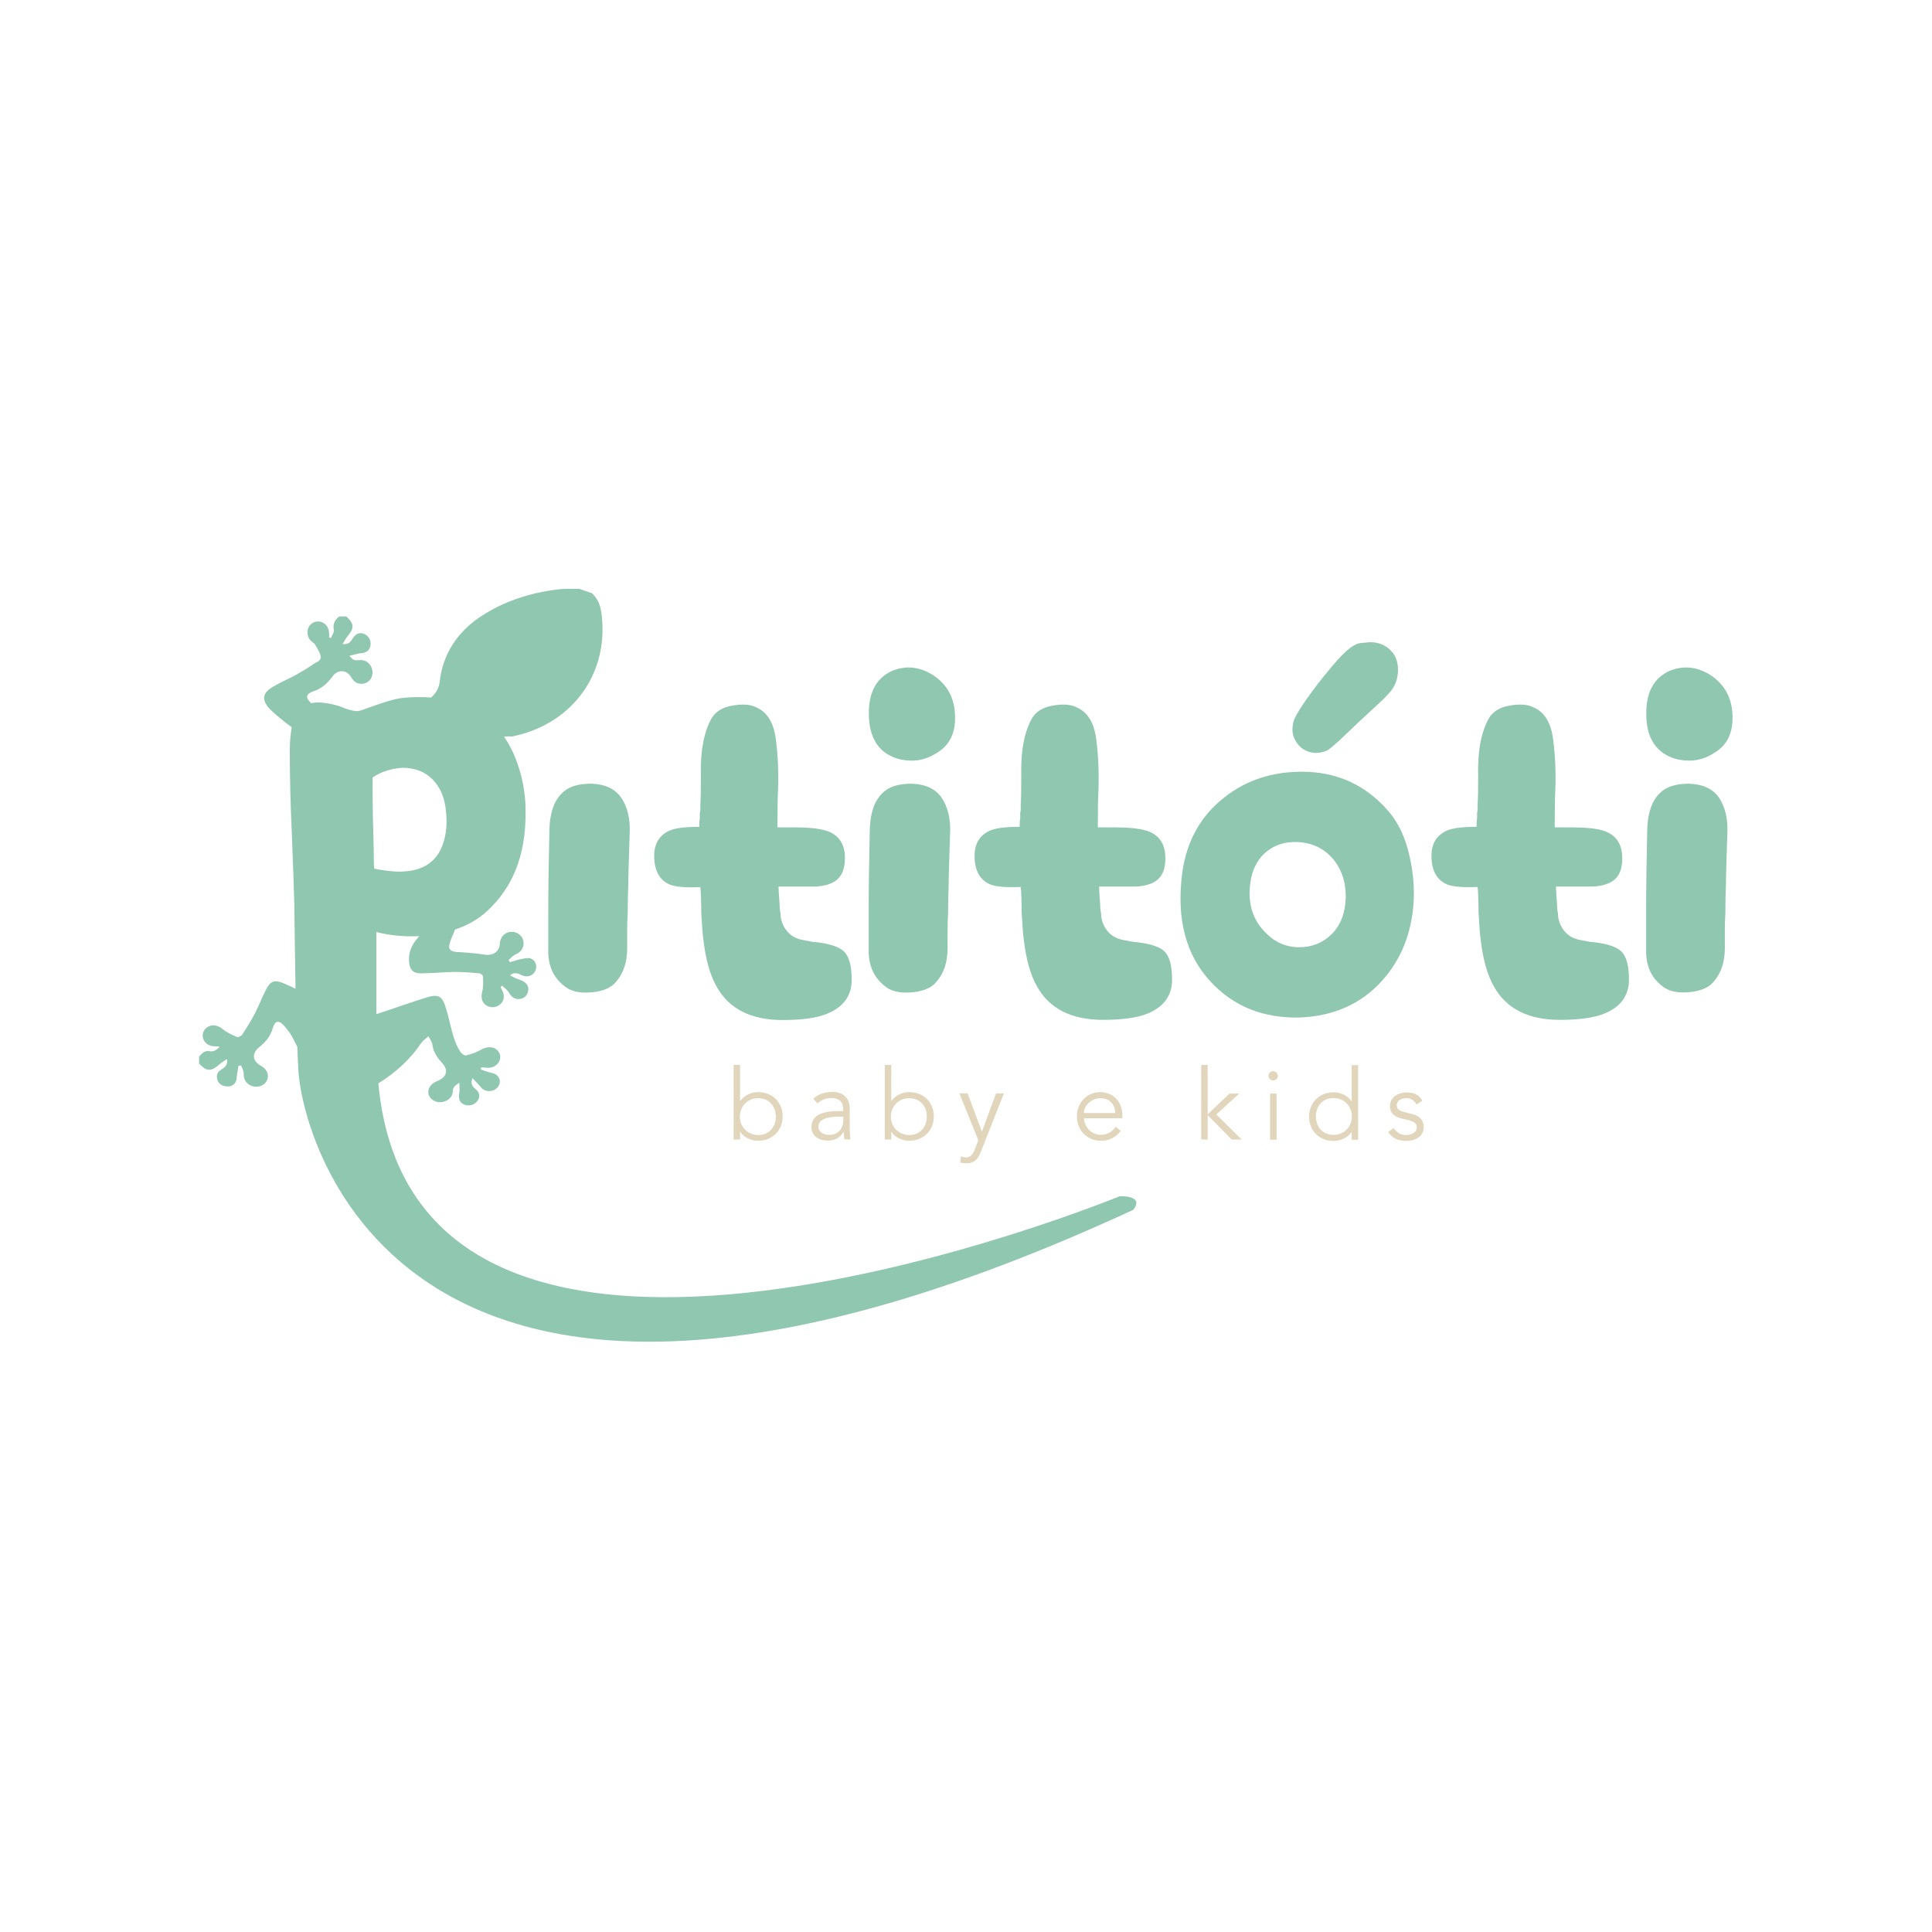<?xml version="1.0" encoding="utf-8"?>
<!-- Generator: Adobe Illustrator 26.0.1, SVG Export Plug-In . SVG Version: 6.00 Build 0)  -->
<svg version="1.1" id="Capa_1" xmlns="http://www.w3.org/2000/svg" xmlns:xlink="http://www.w3.org/1999/xlink" x="0px" y="0px"
	 viewBox="0 0 1080 1080" style="enable-background:new 0 0 1080 1080;" xml:space="preserve">
<style type="text/css">
	.st0{fill:#90C7B0;}
	.st1{fill:#E1D5BB;}
</style>
<g>
	<g>
		<path class="st0" d="M336.4,344.3c-0.5-4.7-1.6-9.1-5.5-12.7l-7-2.4c-3.5,0-7-0.2-10.4,0.1c-16.8,1.8-32.3,6.9-45.5,15.8
			c-12.7,8.7-20.5,20.9-22.2,35.9c-0.5,4.4-2.6,7.3-6.2,10.1c0,0,0,0-0.1,0c-0.1,0.2-0.1,0.3-0.2,0.5c-0.2,0-0.3-0.1-0.5-0.1
			c1.2,2.2,2.2,4.5,2.9,7c0.4,2.7,0.7,5.5,1.1,8.2c0.2,4.1-0.7,8-2.5,11.5c4.5,1.3,8.8,2.7,13.2,4.5c4.6-2.5,9.9-3.9,15-3.9
			c2.1,0,4.1,0.2,6,0.6c0,0,0.1,0,0.1,0c1.4-5,4.5-8.2,11.3-7.7c0.7,0.1,1.5-0.3,2.2-0.4C320.4,403.9,340,376.5,336.4,344.3z"/>
	</g>
	<g>
		<g>
			<path class="st0" d="M316.1,551.7c3.2,2.4,7.7,3.5,13.6,3.1c5.9-0.4,10.3-1.9,13.3-4.5c5-4.9,7.6-11.6,7.6-20.2v-9.8
				c0-3.5,0.1-6.9,0.3-10.1c0-6.4,0.1-11.3,0.3-14.9c0-4.5,0.3-14.3,0.8-29.4c0.4-8-1.2-14.6-4.6-19.8c-3.5-5.1-9.1-7.8-17-8
				c-5.6,0-10.1,1-13.5,3.1c-6.4,4.1-9.6,11.9-9.8,23.3c-0.4,17.9-0.6,32.5-0.6,43.7V532C306.5,540.4,309.7,547,316.1,551.7z"/>
			<path class="st0" d="M373.8,494.2c3,1.5,8.9,2.1,17.7,1.7c0.2,1.5,0.3,3.8,0.4,7c0.1,3.2,0.1,5.5,0.1,7
				c0.4,6.7,0.7,11.6,1.1,14.6c1.3,11.6,3.8,20.7,7.6,27.2c6.9,12.3,19.2,18.5,36.7,18.5c10.7,0,18.9-1.1,24.7-3.4
				c9.3-3.7,14-10.1,14-19.1c0-7.7-1.4-12.9-4.2-15.7c-2.6-2.6-7.8-4.4-15.4-5.3c-0.7,0-1.9-0.1-3.4-0.4c-1.5-0.3-2.7-0.5-3.6-0.7
				c-4.7-0.7-8.1-2.8-10.4-6.2c-1.9-2.8-2.8-5.8-2.8-9c-0.2-0.6-0.3-1.4-0.4-2.5c-0.1-1.1-0.1-2-0.1-2.5c-0.4-4.9-0.6-8.1-0.6-9.8
				h8.7h10.9c3.5,0,6.7-0.6,9.5-1.7c6-2.4,8.6-8,7.9-16.8c-0.7-6.7-4.4-11-10.9-12.9c-3.7-1.1-9.6-1.7-17.7-1.7h-9
				c0-10.1,0.1-16.7,0.3-19.9c0.4-10.3,0-19.8-1.1-28.6c-1.1-9.7-4.8-15.9-10.9-18.5c-3.2-1.7-7.6-2.1-13.3-1.1
				c-5.7,0.9-9.7,3.4-11.9,7.3c-4.3,7.7-6.3,18.5-5.9,32.5c0,7.5-0.1,12.6-0.3,15.4v3.4c-0.2,0.6-0.3,1.3-0.3,2.2v2.5
				c-0.2,0.7-0.3,2.2-0.3,4.5c-8,0-13.6,0.7-16.8,2.2c-5.6,2.6-8.4,7.3-8.4,14C365.7,486.3,368.4,491.6,373.8,494.2z"/>
			<path class="st0" d="M495.2,421c4.1,2.8,9,4.2,14.6,4.2c5,0,9.9-1.6,14.6-4.8c6.5-4.1,9.7-10.7,9.5-19.9
				c-0.2-10.3-4.4-18-12.6-23.3c-7.7-4.7-15.3-5.3-23-2c-8.2,3.9-12.4,11.4-12.6,22.4C485.5,408.8,488.7,416.5,495.2,421z"/>
			<path class="st0" d="M495.2,551.7c3.2,2.4,7.7,3.5,13.6,3.1c5.9-0.4,10.3-1.9,13.3-4.5c5-4.9,7.6-11.6,7.6-20.2v-9.8
				c0-3.5,0.1-6.9,0.3-10.1c0-6.4,0.1-11.3,0.3-14.9c0-4.5,0.3-14.3,0.8-29.4c0.4-8-1.2-14.6-4.6-19.8c-3.5-5.1-9.1-7.8-17-8
				c-5.6,0-10.1,1-13.5,3.1c-6.4,4.1-9.6,11.9-9.8,23.3c-0.4,17.9-0.6,32.5-0.6,43.7V532C485.7,540.4,488.9,547,495.2,551.7z"/>
			<path class="st0" d="M635.7,526.7c-0.7,0-1.9-0.1-3.4-0.4c-1.5-0.3-2.7-0.5-3.6-0.7c-4.7-0.7-8.1-2.8-10.4-6.2
				c-1.9-2.8-2.8-5.8-2.8-9c-0.2-0.6-0.3-1.4-0.4-2.5c-0.1-1.1-0.1-2-0.1-2.5c-0.4-4.9-0.6-8.1-0.6-9.8h8.7H634
				c3.5,0,6.7-0.6,9.5-1.7c6-2.4,8.6-8,7.8-16.8c-0.7-6.7-4.4-11-10.9-12.9c-3.7-1.1-9.6-1.7-17.7-1.7h-9c0-10.1,0.1-16.7,0.3-19.9
				c0.4-10.3,0-19.8-1.1-28.6c-1.1-9.7-4.8-15.9-10.9-18.5c-3.2-1.7-7.6-2.1-13.3-1.1c-5.7,0.9-9.7,3.4-11.9,7.3
				c-4.3,7.7-6.3,18.5-5.9,32.5c0,7.5-0.1,12.6-0.3,15.4v3.4c-0.2,0.6-0.3,1.3-0.3,2.2v2.5c-0.2,0.7-0.3,2.2-0.3,4.5
				c-8,0-13.6,0.7-16.8,2.2c-5.6,2.6-8.4,7.3-8.4,14c0,7.9,2.7,13.1,8.1,15.7c3,1.5,8.9,2.1,17.7,1.7c0.2,1.5,0.3,3.8,0.4,7
				c0.1,3.2,0.1,5.5,0.1,7c0.4,6.7,0.7,11.6,1.1,14.6c1.3,11.6,3.8,20.7,7.6,27.2c6.9,12.3,19.2,18.5,36.7,18.5
				c10.7,0,18.9-1.1,24.7-3.4c9.3-3.7,14-10.1,14-19.1c0-7.7-1.4-12.9-4.2-15.7C648.5,529.4,643.3,527.6,635.7,526.7z"/>
			<path class="st0" d="M774.5,451.6c-12.5-13.5-28.1-20.2-46.8-20.2c-16.8,0-31.2,4.8-43.2,14.3c-13.3,10.3-21.1,24.3-23.6,42.1
				c-3.4,25.6,1.9,45.9,15.7,60.8c12.7,13.8,29.2,20.6,49.6,20.2c19.2-0.7,34.7-7.6,46.3-20.5c10.7-11.8,16.5-26.4,17.7-43.7
				c0.6-9.9-0.5-19.7-3.1-29.4C784.5,465.4,780.2,457.6,774.5,451.6z M744.5,522.1c-5,5-11.1,7.4-18.2,7.4c-7.5,0-13.8-2.8-19.1-8.4
				c-5.8-5.8-8.7-13.2-8.7-22.1c0.2-9.3,2.8-16.5,7.8-21.4c5-4.9,11.4-7.2,19.1-6.9c7.8,0.4,14.2,3.3,19.1,8.7
				c5.2,5.8,7.8,13.1,7.8,21.9C752.1,510.2,749.5,517.1,744.5,522.1z"/>
			<path class="st0" d="M891.1,526.7c-0.7,0-1.9-0.1-3.4-0.4c-1.5-0.3-2.7-0.5-3.6-0.7c-4.7-0.7-8.1-2.8-10.4-6.2
				c-1.9-2.8-2.8-5.8-2.8-9c-0.2-0.6-0.3-1.4-0.4-2.5c-0.1-1.1-0.1-2-0.1-2.5c-0.4-4.9-0.6-8.1-0.6-9.8h8.7h10.9
				c3.5,0,6.7-0.6,9.5-1.7c6-2.4,8.6-8,7.8-16.8c-0.7-6.7-4.4-11-10.9-12.9c-3.7-1.1-9.6-1.7-17.7-1.7h-9c0-10.1,0.1-16.7,0.3-19.9
				c0.4-10.3,0-19.8-1.1-28.6c-1.1-9.7-4.8-15.9-10.9-18.5c-3.2-1.7-7.6-2.1-13.3-1.1c-5.7,0.9-9.7,3.4-11.9,7.3
				c-4.3,7.7-6.3,18.5-5.9,32.5c0,7.5-0.1,12.6-0.3,15.4v3.4c-0.2,0.6-0.3,1.3-0.3,2.2v2.5c-0.2,0.7-0.3,2.2-0.3,4.5
				c-8,0-13.6,0.7-16.8,2.2c-5.6,2.6-8.4,7.3-8.4,14c0,7.9,2.7,13.1,8.1,15.7c3,1.5,8.9,2.1,17.7,1.7c0.2,1.5,0.3,3.8,0.4,7
				c0.1,3.2,0.1,5.5,0.1,7c0.4,6.7,0.7,11.6,1.1,14.6c1.3,11.6,3.8,20.7,7.6,27.2c6.9,12.3,19.2,18.5,36.7,18.5
				c10.7,0,18.9-1.1,24.7-3.4c9.3-3.7,14-10.1,14-19.1c0-7.7-1.4-12.9-4.2-15.7C903.9,529.4,898.7,527.6,891.1,526.7z"/>
			<path class="st0" d="M929.8,421c4.1,2.8,9,4.2,14.6,4.2c5,0,9.9-1.6,14.6-4.8c6.5-4.1,9.7-10.7,9.5-19.9
				c-0.2-10.3-4.4-18-12.6-23.3c-7.7-4.7-15.3-5.3-23-2c-8.2,3.9-12.4,11.4-12.6,22.4C920,408.8,923.2,416.5,929.8,421z"/>
			<path class="st0" d="M944.1,438.1c-5.6,0-10.1,1-13.5,3.1c-6.4,4.1-9.6,11.9-9.8,23.3c-0.4,17.9-0.6,32.5-0.6,43.7V532
				c0,8.4,3.2,15,9.5,19.6c3.2,2.4,7.7,3.5,13.6,3.1c5.9-0.4,10.3-1.9,13.3-4.5c5-4.9,7.6-11.6,7.6-20.2v-9.8
				c0-3.5,0.1-6.9,0.3-10.1c0-6.4,0.1-11.3,0.3-14.9c0-4.5,0.3-14.3,0.8-29.4c0.4-8-1.2-14.6-4.6-19.8
				C957.6,441,951.9,438.3,944.1,438.1z"/>
			<path class="st0" d="M733,420.6c0.9,0.2,1.7,0.3,2.6,0.3c1.9,0,3.9-0.4,6-1.3c1.6-0.7,5-3.6,10.4-8.8c2.4-2.3,5.2-4.9,8.2-7.8
				c3.1-2.9,5.8-5.4,8.1-7.5c4.9-4.4,8.2-7.8,9.9-10.1c1.6-2.3,2.6-4.8,3-7.5c0.2-1.1,0.3-2.2,0.3-3.4c0-4.6-1.4-8.3-4.2-11
				c-3-3-6.8-4.5-11.3-4.5c-0.7,0-2.6,0.2-5.6,0.5c-3.1,0.3-7.2,3.4-12.5,9.2c-5.4,6.1-10.3,12.2-14.7,18.2
				c-4.4,6-7.5,10.7-9.3,14.3c-0.9,1.8-1.3,3.8-1.4,6v0.6c0,1.9,0.3,3.5,1,4.9C725.5,417.1,728.7,419.7,733,420.6z"/>
			<path class="st0" d="M625.9,668.7c0,0-393.6,162.1-414.4-63.1c9.7-6,17.8-13.4,24-22.6c1-1.4,2.7-2.5,4-3.7c0.8,1.5,2,3,2.2,4.6
				c0.5,4,2.5,7.1,5.2,10c4.1,4.4,3,8.3-2.9,10.6c-3.3,1.3-5.2,4.4-4.4,7.3c0.8,2.8,3.9,4.7,7.2,4.3c3.5-0.4,6.3-2.9,6.3-6
				c0-2.1,1.1-3.3,3.7-4.8c0,2.4,0.3,4.3-0.1,6.1c-0.5,2.9,0.3,5.1,2.9,6.1c2.6,1,5.7,0.2,7.3-2.1c1.7-2.3,1.3-4.7-1.2-6.7
				c-1.6-1.4-2.8-2.9-1.6-6c1.7,1.8,3.2,3.2,4.4,4.7c1.4,1.8,3.1,2.7,5.5,2.5c2.9-0.2,5.2-2.4,5.4-5c0.2-2.6-1.8-4.7-4.8-5.2
				c-2-0.4-3.9-1.2-5.9-1.9c0.1-0.4,0.2-0.8,0.3-1.1c0.8,0,1.7,0,2.5,0.1c3.4,0.5,6.3-0.9,7.6-3.6c1.2-2.4,0.3-5.3-1.9-6.8
				c-2.4-1.6-5.6-1.1-8.3,0.4c-2.6,1.5-5.5,2.5-8.4,3.2c-0.8,0.2-2.5-1-3.1-1.9c-3.7-5.7-4.9-12.3-6.5-18.7
				c-0.6-2.5-1.3-4.9-2.1-7.3c-1.7-5.1-4-6.4-9.7-4.7c-8.5,2.6-16.9,5.6-25.3,8.4c-1.1,0.4-2.2,0.7-3.4,1.1v-45.9
				c7.7,2,15.6,2.7,23.9,2.3c-0.3,0.5-0.7,1-1.1,1.4c-3.4,3.9-5,8.3-4.5,13.3c0.4,4,2.1,6.1,6.5,6.1c6.3,0,12.7-0.7,19-0.8
				c4.6,0,9.3,0.4,13.9,0.8c0.7,0.1,1.9,1.1,1.9,1.7c0.1,2.8,0.3,5.7-0.4,8.4c-0.8,3.2-0.5,5.9,2.1,7.7c2.3,1.6,5.6,1.5,7.7-0.3
				c2.4-1.9,2.9-4.9,1.4-7.8c-0.4-0.7-0.7-1.4-1-2.1c0.3-0.2,0.6-0.4,0.9-0.7c1.3,1.3,3,2.4,3.8,3.9c1.5,2.6,3.5,4,6.3,3.5
				c2.8-0.5,4.2-2.4,4.5-4.9c0.4-2.4-1.5-4.7-4.3-5.6c-2-0.7-4-1.5-5.9-2.7c2.2-1.8,4.2-1.3,6.2-0.2c3.1,1.6,6.4,0.7,7.8-2
				c1.5-2.9,0.3-6.5-2.8-7.3c-1.6-0.4-3.6,0.2-5.3,0.5c-2,0.4-3.9,1.1-5.9,1.7c-0.3-0.4-0.5-0.8-0.8-1.2c1.2-1.1,2.3-2.5,3.8-3.1
				c3.5-1.5,5.2-4.4,4.4-7.9c-0.7-3-3.9-5.1-7.1-4.8c-3.4,0.4-5.8,3-6,6.6c-0.2,4.6-4,7-8.9,6.1c-4.1-0.7-8.2-0.9-12.4-1.3
				c-0.9-0.1-1.8,0-2.7-0.1c-3.8-0.4-5.1-1.7-3.9-5.2c0.8-2.5,1.9-5,2.9-7.4c7.2-2.4,13.2-5.9,18.1-10.5
				c14.2-13.1,21.3-31.1,21.3-54.1c0.2-9.2-1.2-18.2-4.2-27.2c-3-9-7.3-16.4-12.9-22.1c-10.3-10.8-24.6-16.2-42.9-16
				c-5.2,0-9.4,0.4-12.6,1.1c-2.8,0.6-8.6,2.4-17.4,5.6c-1.7,0.7-3.1,1.1-4.2,1.1c-2.2,0-5.6-0.9-10.1-2.8c-4.9-1.5-9.2-2.1-12.9-2
				c-0.9,0.1-1.8,0.2-2.6,0.4c-3.5-3.1-3-5.3,1.3-6.7c4.6-1.5,7.8-4.5,10.6-8.3c2.8-4,7.9-3.8,10.3,0.3c1.6,2.7,3.6,4.2,6.7,3.8
				c3.4-0.4,5.7-3.5,5.3-7c-0.4-3.8-3.4-6.5-7.2-6.2c-3.3,0.2-3.3,0.2-5.7-2.4c2.3-0.5,4.2-1.2,6.1-1.4c3.3-0.2,5.3-1.6,5.7-4.4
				c0.5-2.8-1.1-5.5-3.7-6.5c-2.6-1-4.7,0-6.5,3c-1.2,2.1-2.5,2.8-5.4,2.8c1-1.6,1.6-3,2.6-4.2c4.1-4.9,4-7.1-0.5-11.3h-4
				c-2.4,1.9-3.6,4.1-3,7.5c0.3,1.3-1,3-1.6,4.5c-0.3-0.1-0.6-0.1-0.9-0.2c-0.1-1-0.1-2-0.2-3c-0.2-3-2.3-5.4-5-5.9
				c-2.7-0.5-5.4,0.9-6.5,3.4c-1.1,2.6-0.4,5.8,1.7,7.6c0.6,0.6,1.5,0.9,1.9,1.6c1.2,2.1,2.6,4.1,3.2,6.4c0.7,3-2.5,3.6-4.1,4.8
				c-3.2,2.3-6.7,4.3-10.1,6.2c-4.1,2.2-8.4,4-12.4,6.4c-5.9,3.4-6.5,7.3-1.9,12.3c2.9,3,6.2,5.5,9.5,8.2c0.9,0.7,1.9,1.4,2.9,2.1
				c-0.7,3.7-1.1,8.1-1.1,13.1c0,15.5,0.4,30.7,1.1,45.4c0.7,18.1,1.2,31.4,1.4,39.8c0.1,4.9,0.3,26.4,0.7,47.9
				c-2.2-1.1-4.5-2.1-6.8-3.1c-4.8-2-7.2-1.2-9.5,3.2c-2.3,4.3-4,9-6.2,13.3c-2.2,4.3-4.8,8.4-7.4,12.4c-0.5,0.7-2.2,1.4-2.8,1.2
				c-2.7-1.2-5.5-2.4-7.7-4.2c-2.6-2.1-5.4-3.1-8.2-1.7c-2.5,1.2-3.8,3.8-3.1,6.5c0.7,2.8,3.4,4.7,6.8,4.6c0.8,0,1.6,0,2.5,0.3
				c-1.6,1.5-3.1,2.9-5.7,2.4c-2.6-0.5-4.2,1.3-5.8,3v3.9c4,4.5,6.8,4.6,11.3,0.5c1.1-1,2.5-1.8,4.3-3c0.5,3.3-1.2,4.7-3.2,5.9
				c-2.1,1.2-2.8,3.1-2.3,5.2c0.5,2.3,2.1,3.7,4.5,4.1c2.4,0.4,4.6-0.2,5.8-2.3c0.6-1,0.5-2.3,0.7-3.4c0.3-1.9,0.6-3.8,0.9-5.7
				c0.5-0.1,1-0.1,1.5-0.2c0.5,1.5,1.5,3,1.4,4.5c-0.1,3.5,1.7,6.3,5.4,7.2c3.1,0.7,6.4-0.7,7.6-3.3c1.4-3.1,0.1-6.3-3.3-8.2
				c-4.9-2.6-5.3-7.1-0.9-10.5c3.6-2.8,6.2-6.2,7.5-10.6c1.2-4.2,3.4-4.7,6.4-1.2c2.2,2.4,4.1,5.2,5.5,8.1c0.6,1.2,1.2,2.4,1.8,3.6
				c0.2,4.7,0.3,8.6,0.5,11.3c0.9,36.9,55.8,269.8,466.8,79.8C640,668,625.9,668.7,625.9,668.7z M208.4,434.5
				c4.9-3.2,10.4-4.9,16.5-5.3c7.1,0,12.8,2.2,17.1,6.7c4.3,4.5,6.7,10.4,7.3,17.7c0.9,8.2-0.1,15.4-3.1,21.6
				c-3.7,7.1-10,11-18.8,11.8c-4.3,0.6-10.4,0.1-18.2-1.4c-0.2-1.9-0.3-5.7-0.3-11.5c-0.4-12.7-0.6-22.4-0.6-29.2V434.5z"/>
		</g>
	</g>
	<g>
		<g>
			<path class="st1" d="M410.1,595.3h3.6v20.2h0.1c2.4-3.5,6.6-5,10-5c8.1,0,13.7,5.8,13.7,13.6s-5.7,13.6-13.7,13.6
				c-3.4,0-7.7-1.5-10-5h-0.1v4.3h-3.6V595.3z M423.9,613.9c-6,0-10.3,4.5-10.3,10.3s4.4,10.3,10.3,10.3c6,0,9.8-4.5,9.8-10.3
				S429.9,613.9,423.9,613.9z"/>
			<path class="st1" d="M471.4,621.2v-0.7c0-4.5-2.2-6.7-6.6-6.7c-3,0-5.7,1-7.9,3l-2.2-2.6c2.4-2.4,6.1-3.8,10.9-3.8
				c5.1,0,9.4,2.9,9.4,9.2v11.5c0,2,0.2,4.4,0.4,5.8H472c-0.2-1.3-0.3-2.8-0.3-4.2h-0.1c-2.1,3.4-5,4.9-9.1,4.9
				c-4.6,0-8.9-2.5-8.9-7.6c0-8.4,9.9-8.9,16.1-8.9H471.4z M469.5,624.2c-3.7,0-12,0.3-12,5.5c0,3.4,3.1,4.7,6.1,4.7
				c5.3,0,7.8-3.8,7.8-8.3v-1.9H469.5z"/>
			<path class="st1" d="M494.6,595.3h3.6v20.2h0.1c2.4-3.5,6.6-5,10-5c8.1,0,13.7,5.8,13.7,13.6s-5.7,13.6-13.7,13.6
				c-3.4,0-7.7-1.5-10-5h-0.1v4.3h-3.6V595.3z M508.3,613.9c-6,0-10.3,4.5-10.3,10.3s4.4,10.3,10.3,10.3c6,0,9.8-4.5,9.8-10.3
				S514.4,613.9,508.3,613.9z"/>
			<path class="st1" d="M548.9,632.6l7.9-21.4h4.4l-12.9,32.6c-1.5,4-3.6,6.5-8.1,6.5c-1.1,0-2.3-0.1-3.4-0.4l0.4-3.5
				c0.8,0.4,1.8,0.6,2.8,0.6c2.5,0,3.9-1.7,5-4.6l1.9-5l-10.6-26.2h4.6L548.9,632.6z"/>
			<path class="st1" d="M605.9,625.1c0.4,5.2,4.4,9.3,9.5,9.3c3.9,0,6.8-2.2,8.3-4.5l2.8,2.3c-3,3.9-6.8,5.5-11.1,5.5
				c-7.7,0-13.4-5.8-13.4-13.6s5.7-13.6,13-13.6c7.8,0.1,12.4,5.9,12.4,12.9v1.7H605.9z M623.4,622.2c0-4.9-3.1-8.3-8.4-8.3
				c-4.7,0-9.1,4-9.1,8.3H623.4z"/>
			<path class="st1" d="M675.1,622.9l12.2-11.6h5.5L679.9,623l14.2,14h-5.6l-13.4-13.6v13.6h-3.6v-41.7h3.6V622.9z"/>
			<path class="st1" d="M711.7,604c-1.3,0-2.6-1.1-2.6-2.6c0-1.5,1.3-2.6,2.6-2.6c1.3,0,2.6,1.1,2.6,2.6
				C714.4,602.8,713.1,604,711.7,604z M713.6,637.1h-3.6v-25.8h3.6V637.1z"/>
			<path class="st1" d="M759.2,637.1h-3.6v-4.3h-0.1c-2.4,3.5-6.6,5-10,5c-8.1,0-13.7-5.8-13.7-13.6s5.7-13.6,13.7-13.6
				c3.4,0,7.7,1.5,10,5h0.1v-20.2h3.6V637.1z M745.4,634.4c6,0,10.3-4.5,10.3-10.3s-4.4-10.3-10.3-10.3c-6,0-9.8,4.5-9.8,10.3
				S739.3,634.4,745.4,634.4z"/>
			<path class="st1" d="M791.8,617.4c-1.1-2.1-2.9-3.5-5.6-3.5c-2.5,0-5.4,1.1-5.4,3.9c0,2.4,1.7,3.3,5.1,4.1l3.7,0.9
				c3.6,0.8,6.3,3.4,6.3,7.1c0,5.6-5,7.9-10,7.9c-3.9,0-7.5-1.4-9.9-5l3.1-2.2c1.5,2.3,3.8,3.9,6.8,3.9c3,0,6.1-1.3,6.1-4.3
				c0-2.6-2.2-3.5-4.9-4.1l-3.5-0.8c-1.8-0.4-6.6-1.9-6.6-6.8c0-5.4,4.7-7.8,9.5-7.8c3.6,0,7,1.3,8.6,4.6L791.8,617.4z"/>
		</g>
	</g>
</g>
</svg>
